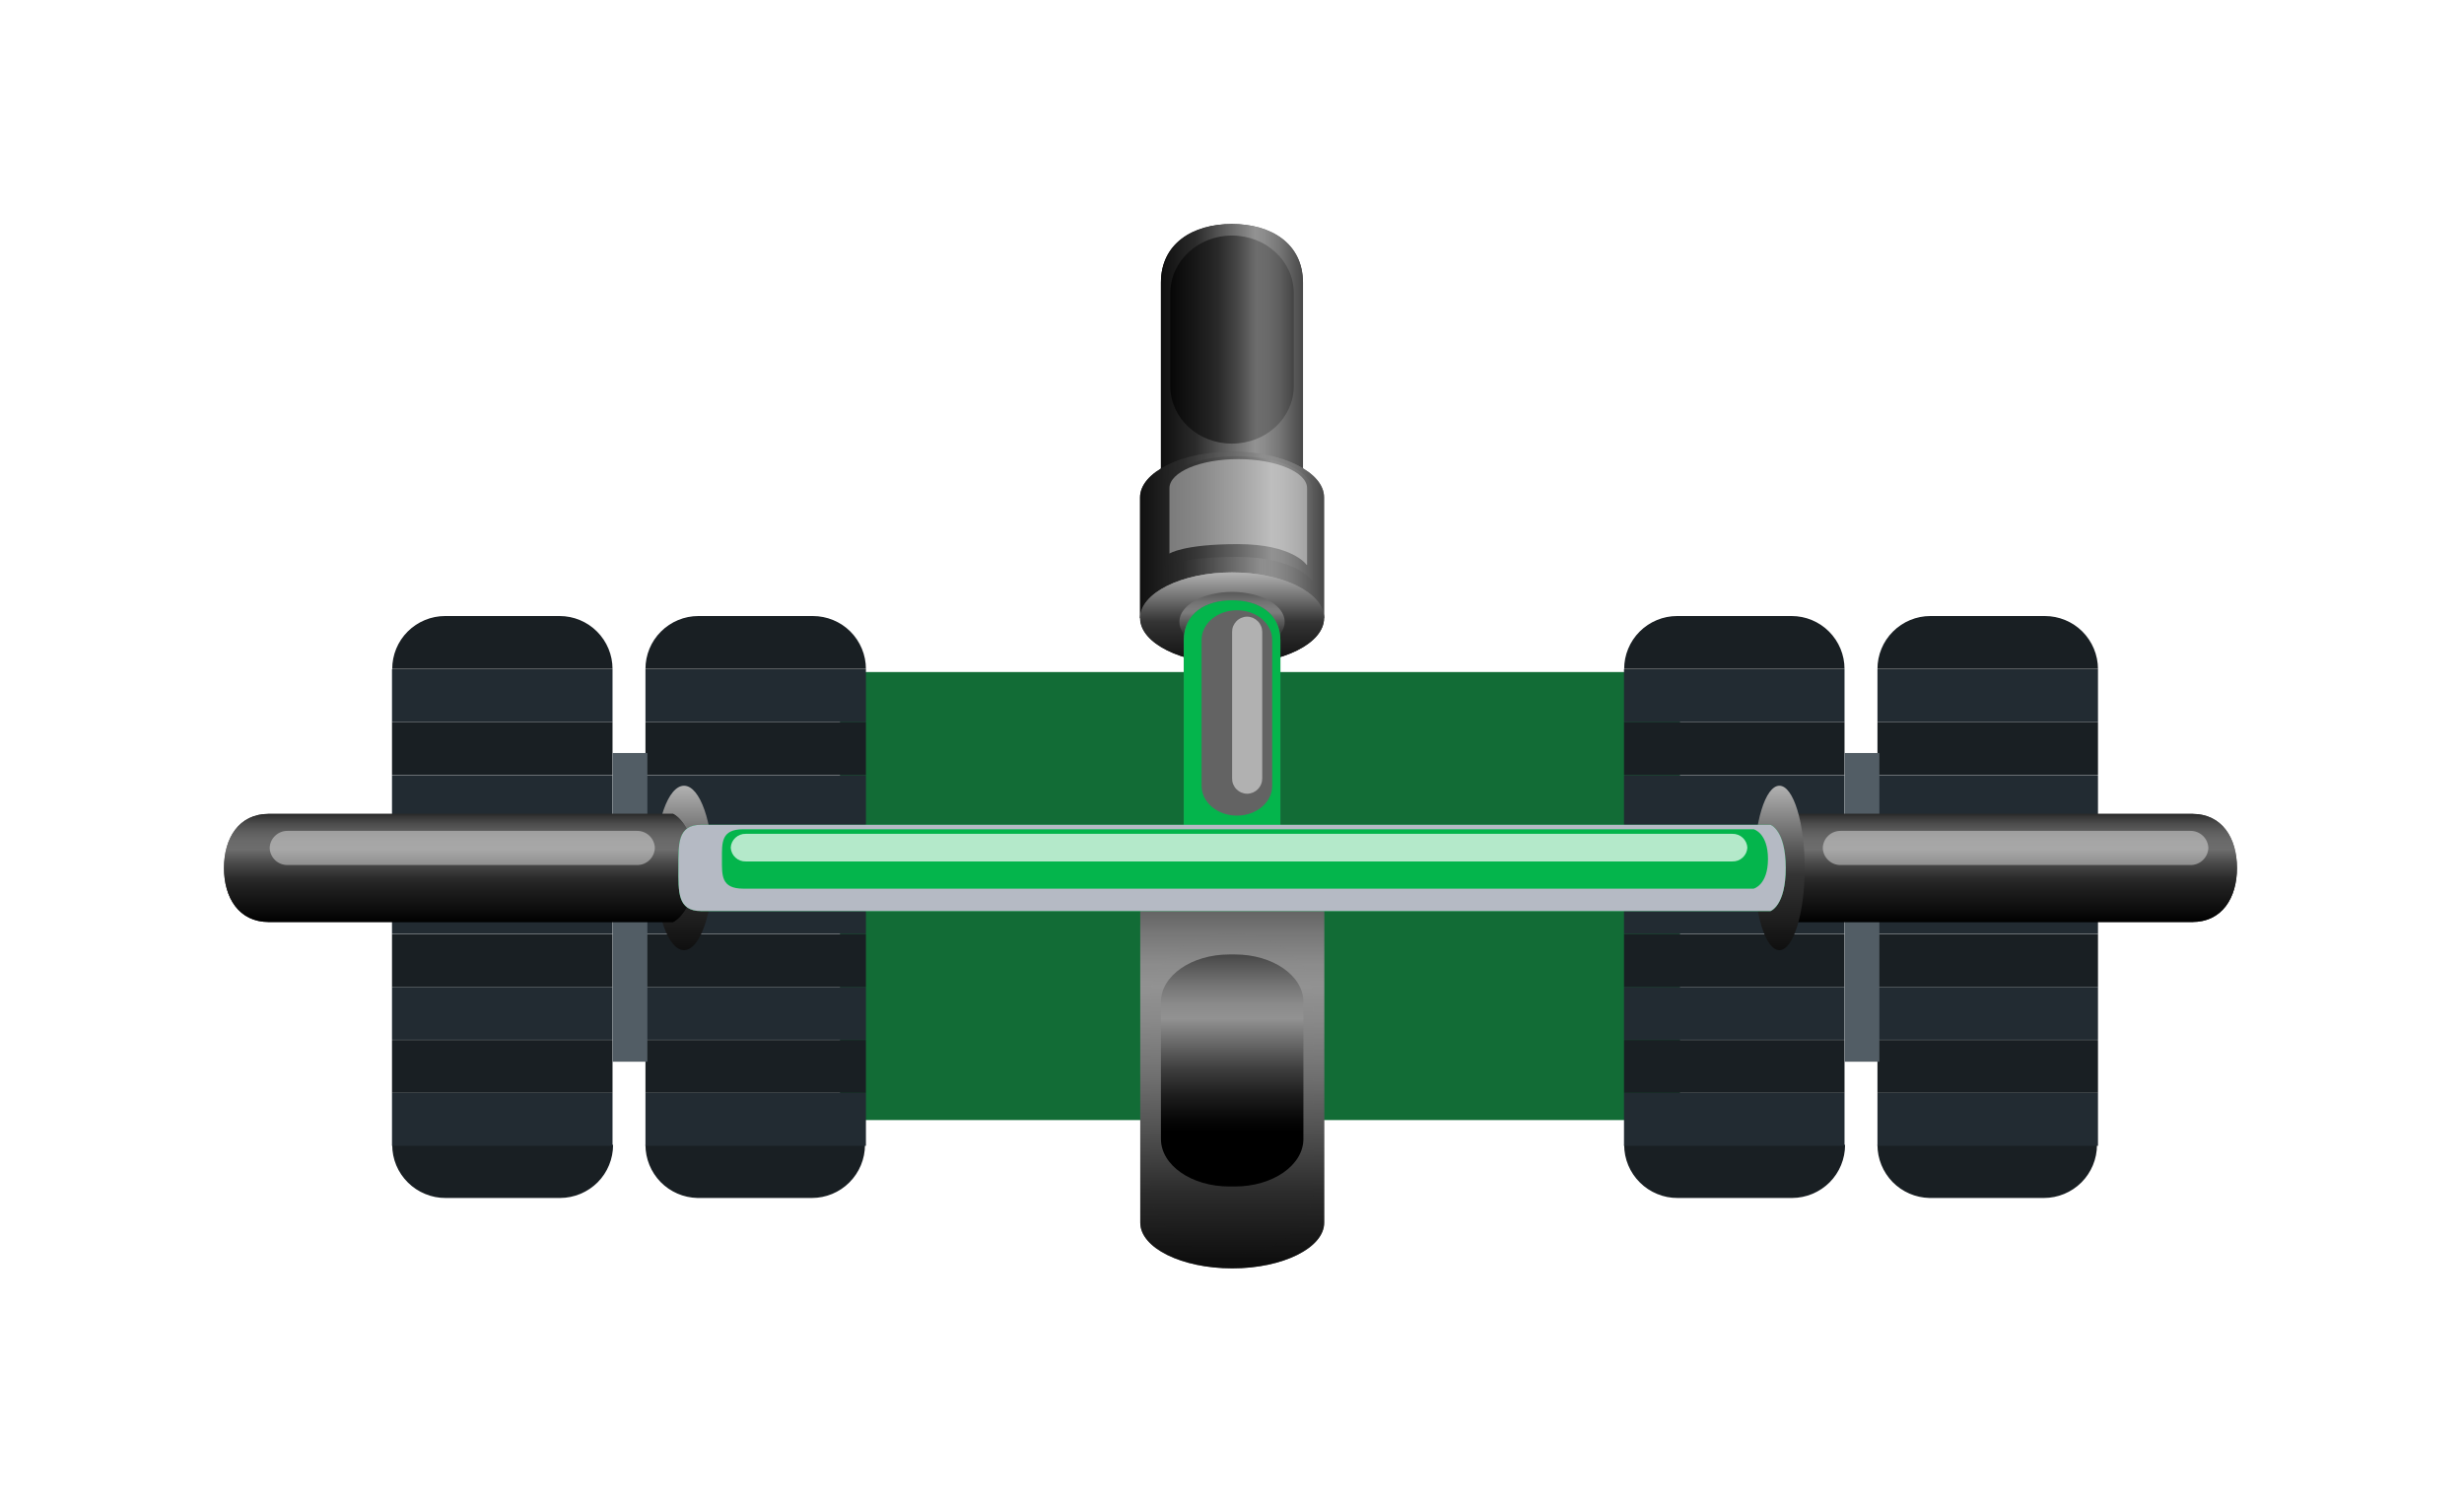 <svg width="44" height="27" viewBox="0 0 44 27" fill="none" xmlns="http://www.w3.org/2000/svg">
<g filter="url(#filter0_d_19_32733)">
<rect x="12" y="9" width="15" height="8" fill="#126C36"/>
<path d="M8.526 17.443L12.446 17.443C12.446 17.694 12.346 17.935 12.168 18.113C11.991 18.291 11.749 18.391 11.498 18.391L9.453 18.391C9.205 18.385 8.97 18.283 8.796 18.106C8.623 17.928 8.526 17.691 8.526 17.443Z" fill="#191F23"/>
<path d="M8.526 17.46L12.463 17.46L12.463 16.515L8.526 16.515L8.526 17.46Z" fill="#222B32"/>
<path d="M8.526 16.515L12.463 16.515L12.463 15.57L8.526 15.57L8.526 16.515Z" fill="#191F23"/>
<path d="M8.526 15.567L12.463 15.567L12.463 14.623L8.526 14.623L8.526 15.567Z" fill="#222B32"/>
<path d="M8.526 14.623L12.463 14.623L12.463 13.678L8.526 13.678L8.526 14.623Z" fill="#191F23"/>
<path d="M8.526 13.675L12.463 13.675L12.463 12.73L8.526 12.73L8.526 13.675Z" fill="#222B32"/>
<path d="M8.526 12.73L12.463 12.73L12.463 11.785L8.526 11.785L8.526 12.73Z" fill="#191F23"/>
<path d="M8.526 11.785L12.463 11.785L12.463 10.841L8.526 10.841L8.526 11.785Z" fill="#222B32"/>
<path d="M8.526 10.837L12.463 10.837L12.463 9.893L8.526 9.893L8.526 10.837Z" fill="#191F23"/>
<path d="M8.526 9.893L12.463 9.893L12.463 8.948L8.526 8.948L8.526 9.893Z" fill="#222B32"/>
<path d="M9.471 8L11.515 8C11.766 8 12.007 8.099 12.185 8.276C12.362 8.453 12.463 8.694 12.463 8.945L8.526 8.945C8.526 8.694 8.625 8.454 8.803 8.277C8.98 8.1 9.22 8 9.471 8Z" fill="#191F23"/>
<path d="M4.004 17.442L7.948 17.442C7.948 17.693 7.849 17.934 7.672 18.112C7.494 18.289 7.254 18.39 7.003 18.391L4.958 18.391C4.833 18.392 4.709 18.368 4.594 18.32C4.478 18.273 4.372 18.203 4.284 18.115C4.195 18.027 4.124 17.922 4.076 17.807C4.028 17.692 4.004 17.568 4.004 17.442Z" fill="#191F23"/>
<path d="M4 17.46L7.938 17.46L7.938 16.515L4 16.515L4 17.46Z" fill="#222B32"/>
<path d="M4 16.515L7.938 16.515L7.938 15.57L4 15.57L4 16.515Z" fill="#191F23"/>
<path d="M4 15.567L7.938 15.567L7.938 14.623L4 14.623L4 15.567Z" fill="#222B32"/>
<path d="M4 14.623L7.938 14.623L7.938 13.678L4 13.678L4 14.623Z" fill="#191F23"/>
<path d="M4 13.675L7.938 13.675L7.938 12.73L4 12.73L4 13.675Z" fill="#222B32"/>
<path d="M4 12.73L7.938 12.73L7.938 11.785L4 11.785L4 12.73Z" fill="#191F23"/>
<path d="M4 11.785L7.938 11.785L7.938 10.841L4 10.841L4 11.785Z" fill="#222B32"/>
<path d="M4 10.837L7.938 10.837L7.938 9.893L4 9.893L4 10.837Z" fill="#191F23"/>
<path d="M4 9.893L7.938 9.893L7.938 8.948L4 8.948L4 9.893Z" fill="#222B32"/>
<path d="M4.948 8L6.993 8C7.244 8 7.484 8.1 7.661 8.277C7.838 8.454 7.938 8.694 7.938 8.945L4.004 8.945C4.004 8.694 4.103 8.454 4.28 8.277C4.457 8.1 4.698 8 4.948 8Z" fill="#191F23"/>
<path d="M7.941 15.958L8.56 15.958L8.56 10.446L7.941 10.446L7.941 15.958Z" fill="#525D65"/>
<path d="M30.526 17.443L34.446 17.443C34.446 17.694 34.346 17.935 34.169 18.113C33.991 18.291 33.749 18.391 33.498 18.391L31.453 18.391C31.205 18.385 30.97 18.283 30.796 18.106C30.623 17.928 30.526 17.691 30.526 17.443Z" fill="#191F23"/>
<path d="M30.526 17.46L34.464 17.46L34.464 16.515L30.526 16.515L30.526 17.46Z" fill="#222B32"/>
<path d="M30.526 16.515L34.464 16.515L34.464 15.57L30.526 15.57L30.526 16.515Z" fill="#191F23"/>
<path d="M30.526 15.567L34.464 15.567L34.464 14.623L30.526 14.623L30.526 15.567Z" fill="#222B32"/>
<path d="M30.526 14.623L34.464 14.623L34.464 13.678L30.526 13.678L30.526 14.623Z" fill="#191F23"/>
<path d="M30.526 13.675L34.464 13.675L34.464 12.73L30.526 12.73L30.526 13.675Z" fill="#222B32"/>
<path d="M30.526 12.73L34.464 12.73L34.464 11.785L30.526 11.785L30.526 12.73Z" fill="#191F23"/>
<path d="M30.526 11.785L34.464 11.785L34.464 10.841L30.526 10.841L30.526 11.785Z" fill="#222B32"/>
<path d="M30.526 10.837L34.464 10.837L34.464 9.893L30.526 9.893L30.526 10.837Z" fill="#191F23"/>
<path d="M30.526 9.893L34.464 9.893L34.464 8.948L30.526 8.948L30.526 9.893Z" fill="#222B32"/>
<path d="M31.471 8L33.515 8C33.766 8 34.007 8.099 34.185 8.276C34.362 8.453 34.463 8.694 34.464 8.945L30.526 8.945C30.526 8.694 30.625 8.454 30.803 8.277C30.98 8.1 31.22 8 31.471 8Z" fill="#191F23"/>
<path d="M26.003 17.442L29.948 17.442C29.948 17.693 29.849 17.934 29.672 18.112C29.494 18.289 29.254 18.39 29.003 18.391L26.959 18.391C26.833 18.392 26.709 18.368 26.594 18.32C26.478 18.273 26.372 18.203 26.284 18.115C26.195 18.027 26.124 17.922 26.076 17.807C26.028 17.692 26.003 17.568 26.003 17.442Z" fill="#191F23"/>
<path d="M26 17.46L29.938 17.46L29.938 16.515L26 16.515L26 17.46Z" fill="#222B32"/>
<path d="M26 16.515L29.938 16.515L29.938 15.57L26 15.57L26 16.515Z" fill="#191F23"/>
<path d="M26 15.567L29.938 15.567L29.938 14.623L26 14.623L26 15.567Z" fill="#222B32"/>
<path d="M26 14.623L29.938 14.623L29.938 13.678L26 13.678L26 14.623Z" fill="#191F23"/>
<path d="M26 13.675L29.938 13.675L29.938 12.73L26 12.73L26 13.675Z" fill="#222B32"/>
<path d="M26 12.73L29.938 12.73L29.938 11.785L26 11.785L26 12.73Z" fill="#191F23"/>
<path d="M26 11.785L29.938 11.785L29.938 10.841L26 10.841L26 11.785Z" fill="#222B32"/>
<path d="M26 10.837L29.938 10.837L29.938 9.893L26 9.893L26 10.837Z" fill="#191F23"/>
<path d="M26 9.893L29.938 9.893L29.938 8.948L26 8.948L26 9.893Z" fill="#222B32"/>
<path d="M26.948 8L28.993 8C29.244 8 29.484 8.1 29.661 8.277C29.838 8.454 29.938 8.694 29.938 8.945L26.003 8.945C26.003 8.694 26.103 8.454 26.28 8.277C26.457 8.1 26.698 8 26.948 8Z" fill="#191F23"/>
<path d="M29.941 15.958L30.56 15.958L30.56 10.446L29.941 10.446L29.941 15.958Z" fill="#525D65"/>
<path d="M28.775 11.533L36.148 11.533C36.681 11.533 36.946 11.964 36.946 12.498C36.946 13.031 36.681 13.463 36.148 13.463L28.775 13.463L28.775 11.533Z" fill="url(#paint0_linear_19_32733)"/>
<path style="mix-blend-mode:multiply" d="M28.926 13.463L36.148 13.463C36.681 13.463 36.946 13.03 36.946 12.498C36.946 11.966 36.681 11.533 36.148 11.533L28.926 11.533C28.926 11.533 28.537 11.707 28.537 12.498C28.537 13.289 28.926 13.463 28.926 13.463ZM29.702 13.083C29.628 13.083 29.37 12.952 29.37 12.362C29.37 11.772 29.609 11.64 29.702 11.64L35.862 11.64C36.317 11.64 36.542 11.963 36.542 12.362C36.542 12.761 36.317 13.083 35.862 13.083L29.702 13.083Z" fill="url(#paint1_linear_19_32733)"/>
<path d="M28.323 12.498C28.323 13.309 28.525 13.966 28.775 13.966C29.024 13.966 29.227 13.309 29.227 12.498C29.227 11.687 29.024 11.03 28.775 11.03C28.525 11.03 28.323 11.687 28.323 12.498Z" fill="url(#paint2_linear_19_32733)"/>
<path d="M17.731 5.426L17.731 2.047C17.731 1.349 18.299 1 18.999 1C19.699 1 20.265 1.349 20.265 2.047L20.265 5.426C20.265 6.126 19.698 6.362 18.999 6.362C18.3 6.362 17.731 6.126 17.731 5.426Z" fill="url(#paint3_linear_19_32733)"/>
<path style="mix-blend-mode:multiply" d="M20.268 5.426L20.268 2.047C20.268 1.349 19.7 1 19.002 1C18.303 1 17.731 1.345 17.731 2.047L17.731 5.426C17.731 6.126 18.299 6.362 18.999 6.362C19.699 6.362 20.268 6.126 20.268 5.426ZM17.899 3.895L17.899 2.232C17.899 1.665 18.392 1.206 19 1.206C19.609 1.206 20.103 1.665 20.103 2.232L20.103 3.895C20.103 4.462 19.61 4.921 19 4.921C18.39 4.921 17.899 4.467 17.899 3.895Z" fill="url(#paint4_linear_19_32733)"/>
<path d="M20.644 5.881C20.644 5.43 19.904 5.065 19.002 5.065C18.098 5.065 17.358 5.435 17.358 5.881L17.358 8.037L20.644 8.037L20.644 5.881Z" fill="url(#paint5_linear_19_32733)"/>
<path style="mix-blend-mode:multiply" opacity="0.7" d="M20.644 5.881C20.644 5.43 19.904 5.065 19.002 5.065C18.098 5.065 17.358 5.435 17.358 5.881L17.358 8.037L20.644 8.037L20.644 5.881ZM20.442 7.385C20.442 7.385 20.173 6.944 19.087 6.944C18 6.944 17.731 7.144 17.731 7.144L17.731 5.761C17.731 5.423 18.34 5.146 19.087 5.146C19.833 5.146 20.442 5.421 20.442 5.761L20.442 7.385Z" fill="url(#paint6_linear_19_32733)"/>
<path d="M19.002 8.854C18.093 8.854 17.358 8.484 17.358 8.037C17.358 7.59 18.097 7.221 19.002 7.221C19.906 7.221 20.644 7.591 20.644 8.037C20.644 8.483 19.908 8.854 19.002 8.854Z" fill="url(#paint7_linear_19_32733)"/>
<path style="mix-blend-mode:multiply" opacity="0.7" d="M19.001 8.638C18.482 8.638 18.06 8.399 18.06 8.104C18.06 7.808 18.482 7.57 19.001 7.57C19.521 7.57 19.941 7.809 19.941 8.104C19.941 8.398 19.52 8.638 19.001 8.638Z" fill="url(#paint8_linear_19_32733)"/>
<path style="mix-blend-mode:multiply" d="M20.644 8.037C20.644 7.586 19.904 7.221 19.002 7.221C18.098 7.221 17.362 7.591 17.362 8.037C17.362 8.483 18.101 8.854 19.005 8.854C19.909 8.854 20.644 8.488 20.644 8.037ZM17.544 8.102C17.544 7.733 18.138 7.444 18.87 7.444C19.601 7.444 20.195 7.739 20.195 8.102C20.195 8.466 19.601 8.761 18.87 8.761C18.138 8.761 17.544 8.466 17.544 8.102Z" fill="url(#paint9_linear_19_32733)"/>
<path d="M18.139 12.498L18.139 8.433C18.139 7.956 18.525 7.719 19.002 7.719C19.478 7.719 19.864 7.956 19.864 8.433L19.864 12.498C19.864 12.975 19.477 13.135 19.002 13.135C18.526 13.135 18.139 12.975 18.139 12.498Z" fill="#636363"/>
<path d="M17.362 18.833C17.362 19.282 18.101 19.648 19.005 19.648C19.909 19.648 20.647 19.279 20.647 18.833L20.647 12.688L17.362 12.688L17.362 18.833Z" fill="url(#paint10_linear_19_32733)"/>
<path style="mix-blend-mode:multiply" opacity="0.6" d="M20.644 18.833L20.644 12.688L17.362 12.688L17.362 18.833C17.362 19.282 18.101 19.648 19.005 19.648C19.909 19.648 20.644 19.282 20.644 18.833ZM17.548 18.217L17.548 14.841C17.548 14.197 18.172 13.673 18.942 13.673L19.059 13.673C19.829 13.673 20.454 14.197 20.454 14.841L20.454 18.217C20.454 18.861 19.829 19.385 19.059 19.385L18.942 19.385C18.172 19.385 17.548 18.861 17.548 18.217Z" fill="url(#paint11_linear_19_32733)"/>
<path d="M8.7 12.498C8.7 13.309 8.93 13.966 9.215 13.966C9.499 13.966 9.73 13.309 9.73 12.498C9.73 11.687 9.499 11.03 9.215 11.03C8.93 11.03 8.7 11.687 8.7 12.498Z" fill="url(#paint12_linear_19_32733)"/>
<path d="M9.02 13.463L1.798 13.463C1.266 13.463 1 13.03 1 12.498C1 11.966 1.266 11.533 1.798 11.533L9.02 11.533C9.02 11.533 9.409 11.707 9.409 12.498C9.409 13.289 9.02 13.463 9.02 13.463Z" fill="url(#paint13_linear_19_32733)"/>
<path style="mix-blend-mode:multiply" d="M9.409 12.498C9.409 11.707 9.02 11.533 9.02 11.533L1.798 11.533C1.266 11.533 1 11.964 1 12.498C1 13.031 1.266 13.463 1.798 13.463L9.02 13.463C9.02 13.463 9.409 13.289 9.409 12.498ZM2.126 13.083C1.644 13.083 1.404 12.76 1.404 12.361C1.404 11.962 1.644 11.64 2.126 11.64L8.655 11.64C8.754 11.64 9.007 11.771 9.007 12.362C9.007 12.954 8.733 13.083 8.655 13.083L2.126 13.083Z" fill="url(#paint14_linear_19_32733)"/>
<path style="mix-blend-mode:multiply" d="M19.864 12.498L19.864 8.433C19.864 7.956 19.477 7.719 19.002 7.719C18.526 7.719 18.139 7.956 18.139 8.433L18.139 12.498C18.139 12.975 18.525 13.135 19.002 13.135C19.478 13.135 19.864 12.975 19.864 12.498ZM18.457 11.033L18.457 8.426C18.457 8.133 18.739 7.897 19.088 7.897C19.436 7.897 19.718 8.133 19.718 8.426L19.718 11.033C19.718 11.326 19.436 11.564 19.088 11.564C18.739 11.564 18.457 11.326 18.457 11.033Z" fill="#04B54C"/>
<g style="mix-blend-mode:overlay" opacity="0.5">
<path d="M19.27 11.173C19.234 11.173 19.199 11.165 19.166 11.151C19.133 11.137 19.103 11.116 19.078 11.091C19.053 11.065 19.034 11.034 19.02 11.001C19.007 10.968 19.001 10.932 19.002 10.896L19.002 8.288C19.001 8.252 19.007 8.217 19.02 8.183C19.034 8.15 19.053 8.12 19.078 8.094C19.103 8.068 19.133 8.047 19.166 8.033C19.199 8.019 19.234 8.011 19.27 8.011C19.306 8.011 19.341 8.019 19.375 8.033C19.407 8.047 19.437 8.068 19.462 8.094C19.488 8.119 19.507 8.15 19.52 8.183C19.534 8.217 19.54 8.252 19.54 8.288L19.54 10.896C19.54 10.932 19.534 10.968 19.52 11.001C19.507 11.035 19.488 11.065 19.462 11.091C19.437 11.117 19.407 11.137 19.375 11.151C19.341 11.165 19.306 11.173 19.27 11.173Z" fill="white"/>
</g>
<g style="mix-blend-mode:overlay" opacity="0.4">
<path d="M2.14 11.836C2.056 11.834 1.976 11.865 1.915 11.922C1.854 11.979 1.818 12.057 1.816 12.141C1.818 12.224 1.854 12.303 1.914 12.36C1.975 12.418 2.056 12.448 2.14 12.446L8.368 12.446C8.41 12.447 8.451 12.441 8.49 12.426C8.529 12.411 8.564 12.389 8.594 12.361C8.625 12.332 8.649 12.298 8.666 12.261C8.683 12.223 8.692 12.182 8.694 12.141C8.691 12.057 8.655 11.978 8.594 11.921C8.533 11.864 8.452 11.834 8.368 11.836L2.14 11.836Z" fill="white"/>
</g>
<g style="mix-blend-mode:overlay" opacity="0.4">
<path d="M29.875 11.836C29.791 11.834 29.71 11.864 29.649 11.921C29.588 11.978 29.552 12.057 29.55 12.141C29.551 12.182 29.56 12.223 29.577 12.261C29.594 12.298 29.619 12.332 29.649 12.361C29.679 12.389 29.715 12.411 29.753 12.426C29.792 12.441 29.833 12.447 29.875 12.446L36.11 12.446C36.193 12.448 36.275 12.418 36.335 12.36C36.396 12.303 36.432 12.224 36.435 12.141C36.432 12.057 36.396 11.979 36.335 11.922C36.274 11.865 36.193 11.834 36.11 11.836L29.875 11.836Z" fill="white"/>
</g>
<g style="mix-blend-mode:overlay" opacity="0.4">
<path d="M20.332 7.086C20.332 7.086 20.086 6.716 19.107 6.716C18.129 6.716 17.883 6.885 17.883 6.885L17.883 5.717C17.883 5.43 18.431 5.198 19.109 5.198C19.786 5.198 20.341 5.43 20.341 5.717L20.341 7.086L20.332 7.086Z" fill="white"/>
</g>
<path style="mix-blend-mode:screen" d="M17.731 17.338L17.731 14.89C17.731 14.422 18.278 14.043 18.952 14.043L19.054 14.043C19.728 14.043 20.275 14.422 20.275 14.89L20.275 17.338C20.275 17.806 19.728 18.186 19.054 18.186L18.952 18.186C18.276 18.186 17.731 17.806 17.731 17.338Z" fill="url(#paint15_linear_19_32733)"/>
<path d="M9.52 13.268C9.095 13.268 9.115 12.923 9.115 12.498C9.115 12.073 9.095 11.728 9.52 11.728L28.616 11.728C28.616 11.728 28.888 11.819 28.888 12.498C28.888 13.177 28.616 13.268 28.616 13.268L9.52 13.268Z" fill="#04B54C"/>
<path style="mix-blend-mode:multiply" d="M28.888 12.498C28.888 11.819 28.616 11.728 28.616 11.728L9.52 11.728C9.095 11.728 9.115 12.073 9.115 12.498C9.115 12.923 9.095 13.268 9.52 13.268L28.616 13.268C28.616 13.268 28.888 13.177 28.888 12.498ZM10.275 12.868C9.874 12.868 9.892 12.63 9.892 12.338C9.892 12.046 9.874 11.807 10.275 11.807L28.315 11.807C28.315 11.807 28.571 11.87 28.571 12.338C28.571 12.806 28.315 12.868 28.315 12.868L10.275 12.868Z" fill="#B5BAC4"/>
<g style="mix-blend-mode:overlay" opacity="0.7">
<path d="M10.317 11.889C10.249 11.887 10.183 11.912 10.133 11.958C10.082 12.004 10.052 12.068 10.049 12.136C10.053 12.204 10.083 12.268 10.133 12.313C10.183 12.36 10.249 12.384 10.317 12.382L27.934 12.382C28.003 12.384 28.069 12.36 28.119 12.313C28.169 12.268 28.199 12.204 28.203 12.136C28.2 12.068 28.169 12.004 28.119 11.958C28.069 11.912 28.003 11.887 27.934 11.889L10.317 11.889Z" fill="white"/>
</g>
</g>
<defs>
<filter id="filter0_d_19_32733" x="0" y="0" width="43.946" height="26.648" filterUnits="userSpaceOnUse" color-interpolation-filters="sRGB">
<feFlood flood-opacity="0" result="BackgroundImageFix"/>
<feColorMatrix in="SourceAlpha" type="matrix" values="0 0 0 0 0 0 0 0 0 0 0 0 0 0 0 0 0 0 127 0" result="hardAlpha"/>
<feOffset dx="3" dy="3"/>
<feGaussianBlur stdDeviation="2"/>
<feComposite in2="hardAlpha" operator="out"/>
<feColorMatrix type="matrix" values="0 0 0 0 0 0 0 0 0 0 0 0 0 0 0 0 0 0 0.25 0"/>
<feBlend mode="normal" in2="BackgroundImageFix" result="effect1_dropShadow_19_32733"/>
<feBlend mode="normal" in="SourceGraphic" in2="effect1_dropShadow_19_32733" result="shape"/>
</filter>
<linearGradient id="paint0_linear_19_32733" x1="32.861" y1="11.533" x2="32.861" y2="13.463" gradientUnits="userSpaceOnUse">
<stop stop-color="#282828"/>
<stop offset="0.02" stop-color="#333333"/>
<stop offset="0.09" stop-color="#4C4C4C"/>
<stop offset="0.17" stop-color="#5F5F5F"/>
<stop offset="0.24" stop-color="#696969"/>
<stop offset="0.33" stop-color="#6D6D6D"/>
<stop offset="0.47" stop-color="#464646"/>
<stop offset="0.6" stop-color="#2A2A2A"/>
<stop offset="0.68" stop-color="#202020"/>
<stop offset="0.91" stop-color="#0A0A0A"/>
<stop offset="1"/>
</linearGradient>
<linearGradient id="paint1_linear_19_32733" x1="32.743" y1="11.533" x2="32.743" y2="13.463" gradientUnits="userSpaceOnUse">
<stop stop-color="#282828"/>
<stop offset="0.02" stop-color="#333333"/>
<stop offset="0.09" stop-color="#4C4C4C"/>
<stop offset="0.17" stop-color="#5F5F5F"/>
<stop offset="0.24" stop-color="#696969"/>
<stop offset="0.33" stop-color="#6D6D6D"/>
<stop offset="0.47" stop-color="#464646"/>
<stop offset="0.6" stop-color="#2A2A2A"/>
<stop offset="0.68" stop-color="#202020"/>
<stop offset="0.91" stop-color="#0A0A0A"/>
<stop offset="1"/>
</linearGradient>
<linearGradient id="paint2_linear_19_32733" x1="28.775" y1="11.03" x2="28.775" y2="13.966" gradientUnits="userSpaceOnUse">
<stop stop-color="#B2B2B2"/>
<stop offset="0.54" stop-color="#343434"/>
<stop offset="1" stop-color="#0F0F0F"/>
</linearGradient>
<linearGradient id="paint3_linear_19_32733" x1="20.264" y1="3.678" x2="17.757" y2="3.678" gradientUnits="userSpaceOnUse">
<stop stop-color="#282828"/>
<stop offset="0.02" stop-color="#333333"/>
<stop offset="0.09" stop-color="#4C4C4C"/>
<stop offset="0.17" stop-color="#5F5F5F"/>
<stop offset="0.24" stop-color="#696969"/>
<stop offset="0.33" stop-color="#6D6D6D"/>
<stop offset="0.47" stop-color="#464646"/>
<stop offset="0.6" stop-color="#2A2A2A"/>
<stop offset="0.68" stop-color="#202020"/>
<stop offset="0.91" stop-color="#0A0A0A"/>
<stop offset="1"/>
</linearGradient>
<linearGradient id="paint4_linear_19_32733" x1="20.264" y1="3.678" x2="17.757" y2="3.678" gradientUnits="userSpaceOnUse">
<stop stop-color="#484848"/>
<stop offset="0.05" stop-color="#565656"/>
<stop offset="0.17" stop-color="#777777"/>
<stop offset="0.27" stop-color="#8B8B8B"/>
<stop offset="0.34" stop-color="#929292"/>
<stop offset="0.76" stop-color="#2C2C2C"/>
<stop offset="1" stop-color="#0F0F0F"/>
</linearGradient>
<linearGradient id="paint5_linear_19_32733" x1="20.644" y1="6.551" x2="17.317" y2="6.551" gradientUnits="userSpaceOnUse">
<stop stop-color="#484848"/>
<stop offset="0.04" stop-color="#565656"/>
<stop offset="0.14" stop-color="#777777"/>
<stop offset="0.22" stop-color="#8B8B8B"/>
<stop offset="0.28" stop-color="#929292"/>
<stop offset="0.47" stop-color="#636363"/>
<stop offset="0.66" stop-color="#3B3B3B"/>
<stop offset="0.76" stop-color="#2C2C2C"/>
<stop offset="1" stop-color="#0F0F0F"/>
</linearGradient>
<linearGradient id="paint6_linear_19_32733" x1="20.644" y1="6.551" x2="17.317" y2="6.551" gradientUnits="userSpaceOnUse">
<stop stop-color="#484848"/>
<stop offset="0.05" stop-color="#565656"/>
<stop offset="0.17" stop-color="#777777"/>
<stop offset="0.27" stop-color="#8B8B8B"/>
<stop offset="0.34" stop-color="#929292"/>
<stop offset="0.76" stop-color="#2C2C2C"/>
<stop offset="1" stop-color="#0F0F0F"/>
</linearGradient>
<linearGradient id="paint7_linear_19_32733" x1="19.002" y1="7.221" x2="19.002" y2="8.854" gradientUnits="userSpaceOnUse">
<stop stop-color="#B2B2B2"/>
<stop offset="0.54" stop-color="#343434"/>
<stop offset="1" stop-color="#0F0F0F"/>
</linearGradient>
<linearGradient id="paint8_linear_19_32733" x1="19.001" y1="7.57" x2="19.001" y2="8.638" gradientUnits="userSpaceOnUse">
<stop stop-color="#484848"/>
<stop offset="0.05" stop-color="#565656"/>
<stop offset="0.17" stop-color="#777777"/>
<stop offset="0.27" stop-color="#8B8B8B"/>
<stop offset="0.34" stop-color="#929292"/>
<stop offset="0.76" stop-color="#2C2C2C"/>
<stop offset="1" stop-color="#0F0F0F"/>
</linearGradient>
<linearGradient id="paint9_linear_19_32733" x1="19.002" y1="7.221" x2="19.002" y2="8.854" gradientUnits="userSpaceOnUse">
<stop stop-color="#B2B2B2"/>
<stop offset="0.54" stop-color="#343434"/>
<stop offset="1" stop-color="#0F0F0F"/>
</linearGradient>
<linearGradient id="paint10_linear_19_32733" x1="19.001" y1="12.714" x2="19.001" y2="19.499" gradientUnits="userSpaceOnUse">
<stop stop-color="#484848"/>
<stop offset="0.04" stop-color="#565656"/>
<stop offset="0.14" stop-color="#777777"/>
<stop offset="0.22" stop-color="#8B8B8B"/>
<stop offset="0.28" stop-color="#929292"/>
<stop offset="0.37" stop-color="#898989"/>
<stop offset="0.52" stop-color="#6F6F6F"/>
<stop offset="0.71" stop-color="#464646"/>
<stop offset="0.82" stop-color="#2C2C2C"/>
<stop offset="1" stop-color="#0F0F0F"/>
</linearGradient>
<linearGradient id="paint11_linear_19_32733" x1="19.002" y1="12.714" x2="19.002" y2="19.499" gradientUnits="userSpaceOnUse">
<stop stop-color="#484848"/>
<stop offset="0.04" stop-color="#565656"/>
<stop offset="0.14" stop-color="#777777"/>
<stop offset="0.22" stop-color="#8B8B8B"/>
<stop offset="0.28" stop-color="#929292"/>
<stop offset="0.37" stop-color="#898989"/>
<stop offset="0.52" stop-color="#6F6F6F"/>
<stop offset="0.71" stop-color="#464646"/>
<stop offset="0.82" stop-color="#2C2C2C"/>
<stop offset="1" stop-color="#0F0F0F"/>
</linearGradient>
<linearGradient id="paint12_linear_19_32733" x1="9.215" y1="11.03" x2="9.215" y2="13.966" gradientUnits="userSpaceOnUse">
<stop stop-color="#B2B2B2"/>
<stop offset="0.54" stop-color="#343434"/>
<stop offset="1" stop-color="#0F0F0F"/>
</linearGradient>
<linearGradient id="paint13_linear_19_32733" x1="5.205" y1="11.533" x2="5.205" y2="13.463" gradientUnits="userSpaceOnUse">
<stop stop-color="#282828"/>
<stop offset="0.02" stop-color="#333333"/>
<stop offset="0.09" stop-color="#4C4C4C"/>
<stop offset="0.17" stop-color="#5F5F5F"/>
<stop offset="0.24" stop-color="#696969"/>
<stop offset="0.33" stop-color="#6D6D6D"/>
<stop offset="0.47" stop-color="#464646"/>
<stop offset="0.6" stop-color="#2A2A2A"/>
<stop offset="0.68" stop-color="#202020"/>
<stop offset="0.91" stop-color="#0A0A0A"/>
<stop offset="1"/>
</linearGradient>
<linearGradient id="paint14_linear_19_32733" x1="5.205" y1="11.533" x2="5.205" y2="13.463" gradientUnits="userSpaceOnUse">
<stop stop-color="#282828"/>
<stop offset="0.02" stop-color="#333333"/>
<stop offset="0.09" stop-color="#4C4C4C"/>
<stop offset="0.17" stop-color="#5F5F5F"/>
<stop offset="0.24" stop-color="#696969"/>
<stop offset="0.33" stop-color="#6D6D6D"/>
<stop offset="0.47" stop-color="#464646"/>
<stop offset="0.6" stop-color="#2A2A2A"/>
<stop offset="0.68" stop-color="#202020"/>
<stop offset="0.91" stop-color="#0A0A0A"/>
<stop offset="1"/>
</linearGradient>
<linearGradient id="paint15_linear_19_32733" x1="19.001" y1="14.059" x2="19.001" y2="18.097" gradientUnits="userSpaceOnUse">
<stop stop-color="#484848"/>
<stop offset="0.04" stop-color="#565656"/>
<stop offset="0.14" stop-color="#777777"/>
<stop offset="0.22" stop-color="#8B8B8B"/>
<stop offset="0.28" stop-color="#929292"/>
<stop offset="0.37" stop-color="#6F6F6F"/>
<stop offset="0.5" stop-color="#3F3F3F"/>
<stop offset="0.62" stop-color="#1D1D1D"/>
<stop offset="0.72" stop-color="#080808"/>
<stop offset="0.78"/>
</linearGradient>
</defs>
</svg>
